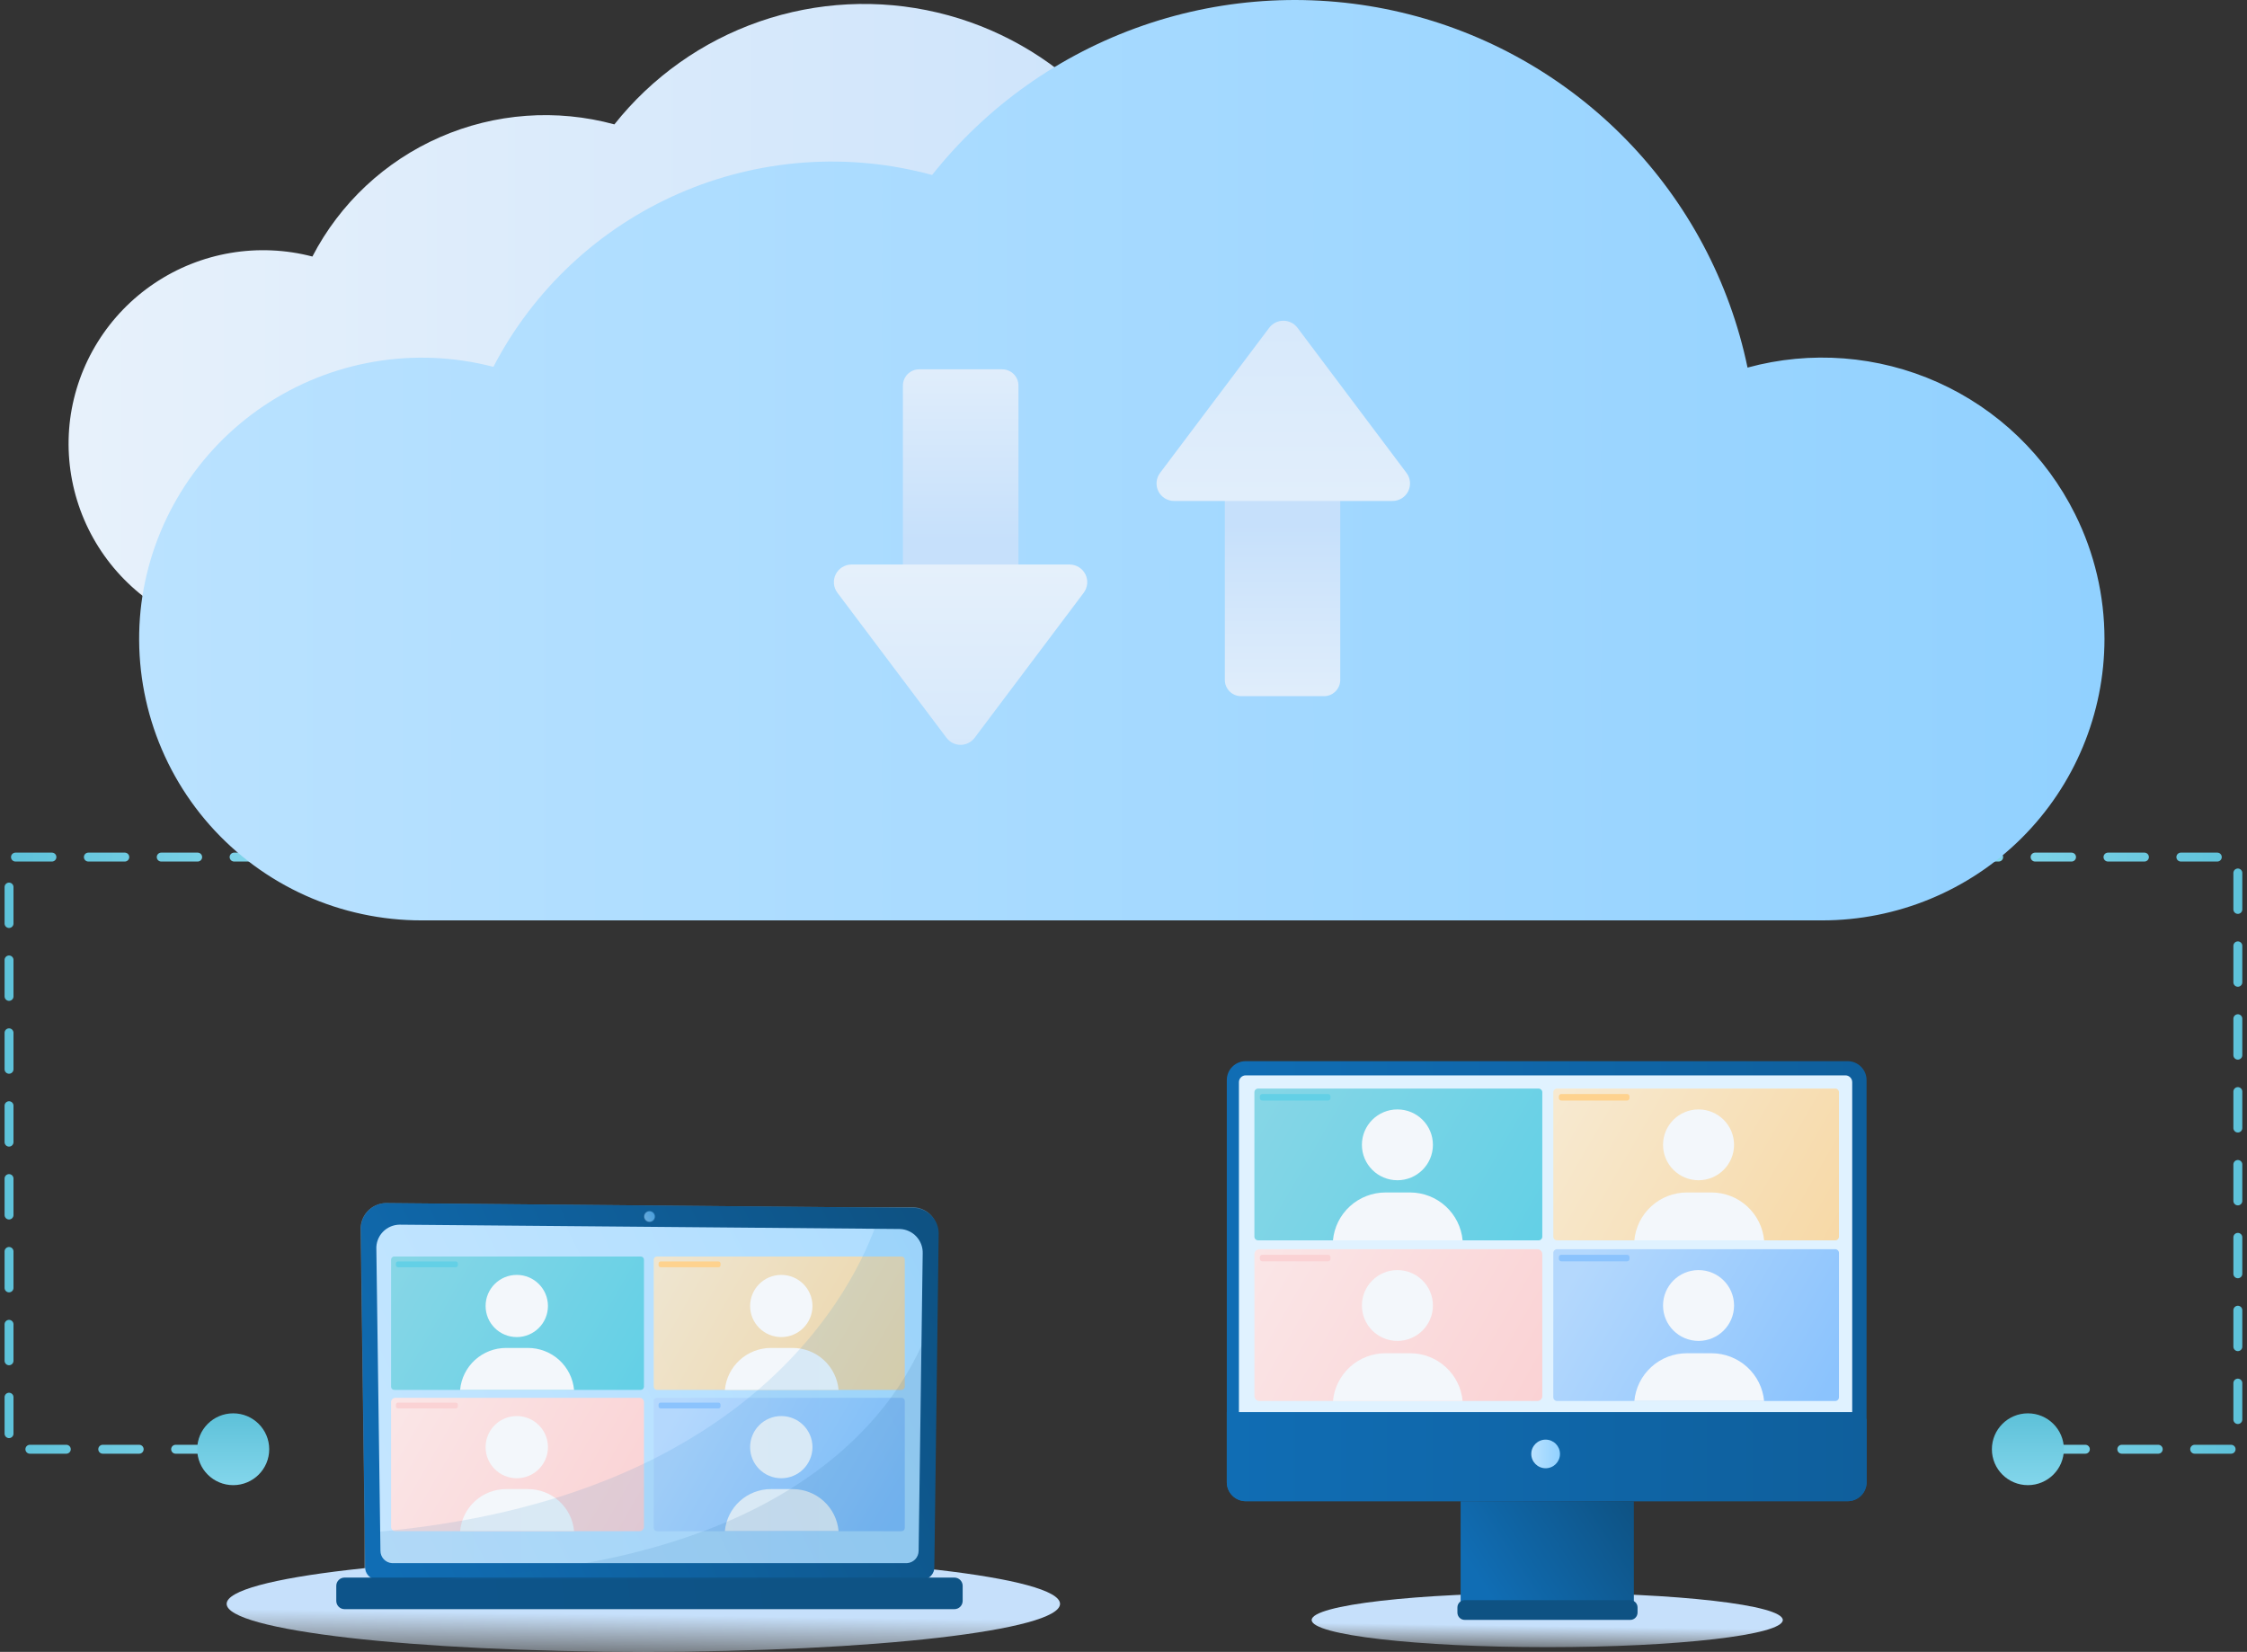 <svg width="370" height="272" viewBox="0 0 370 272" fill="none" xmlns="http://www.w3.org/2000/svg">
<rect x="0" y="0" width="370" height="272" fill="#333333" stroke="none"/>
<path d="M234.056 73.064C234.046 81.525 230.669 89.635 224.669 95.616C218.669 101.597 210.535 104.958 202.052 104.964H43.331C38.781 104.956 34.283 103.994 30.13 102.14C25.981 100.273 22.279 97.543 19.272 94.134C16.269 90.733 14.026 86.731 12.695 82.398C11.364 78.064 10.974 73.497 11.551 69.001C12.143 64.504 13.687 60.185 16.082 56.33C18.476 52.474 21.666 49.172 25.439 46.641C29.212 44.109 33.481 42.408 37.964 41.65C42.447 40.891 47.041 41.093 51.44 42.242C55.978 33.485 63.392 26.546 72.443 22.586C81.494 18.625 91.634 17.882 101.168 20.481C107.358 12.68 115.651 6.803 125.074 3.54C134.497 0.278 144.657 -0.234 154.361 2.064C164.066 4.362 172.911 9.375 179.858 16.514C186.805 23.652 191.564 32.62 193.576 42.364C198.335 41.082 203.324 40.901 208.163 41.835C215.451 43.241 222.02 47.133 226.744 52.842C231.469 58.551 234.054 65.723 234.056 73.125V73.064Z" fill="url(#paint0_linear_5322_8374)"/>
<path d="M105.935 272C143.83 272 174.549 268.461 174.549 264.096C174.549 259.731 143.83 256.192 105.935 256.192C68.041 256.192 37.322 259.731 37.322 264.096C37.322 268.461 68.041 272 105.935 272Z" fill="url(#paint1_linear_5322_8374)"/>
<path d="M254.775 271.228C276.197 271.228 293.564 269.227 293.564 266.758C293.564 264.289 276.197 262.288 254.775 262.288C233.353 262.288 215.986 264.289 215.986 266.758C215.986 269.227 233.353 271.228 254.775 271.228Z" fill="url(#paint2_linear_5322_8374)"/>
<path d="M304.238 174.736H205.128C203.406 174.736 202.011 176.128 202.011 177.845V244.082C202.011 245.799 203.406 247.191 205.128 247.191H304.238C305.96 247.191 307.355 245.799 307.355 244.082V177.845C307.355 176.128 305.96 174.736 304.238 174.736Z" fill="url(#paint3_linear_5322_8374)"/>
<path d="M303.872 177.073H205.128C204.509 177.073 204.007 177.574 204.007 178.191V233.924C204.007 234.541 204.509 235.041 205.128 235.041H303.872C304.491 235.041 304.992 234.541 304.992 233.924V178.191C304.992 177.574 304.491 177.073 303.872 177.073Z" fill="#E0F2FF"/>
<path d="M307.376 233.782V244.063C307.376 244.893 307.045 245.689 306.457 246.275C305.868 246.862 305.07 247.192 304.238 247.192H205.148C204.316 247.192 203.518 246.862 202.929 246.275C202.341 245.689 202.011 244.893 202.011 244.063V232.522H305.44C305.853 232.512 306.259 232.627 306.604 232.852C306.95 233.077 307.219 233.401 307.376 233.782Z" fill="url(#paint4_linear_5322_8374)"/>
<path d="M269.035 247.191H240.514V264.035H269.035V247.191Z" fill="url(#paint5_linear_5322_8374)"/>
<path d="M268.444 263.486H241.186C240.523 263.486 239.984 264.023 239.984 264.685V265.538C239.984 266.201 240.523 266.737 241.186 266.737H268.444C269.108 266.737 269.646 266.201 269.646 265.538V264.685C269.646 264.023 269.108 263.486 268.444 263.486Z" fill="#0E5283"/>
<path d="M254.51 241.767C255.815 241.767 256.873 240.711 256.873 239.41C256.873 238.108 255.815 237.053 254.51 237.053C253.205 237.053 252.147 238.108 252.147 239.41C252.147 240.711 253.205 241.767 254.51 241.767Z" fill="url(#paint6_linear_5322_8374)"/>
<path d="M253.349 179.247H207.165C206.827 179.247 206.554 179.52 206.554 179.857V203.629C206.554 203.966 206.827 204.238 207.165 204.238H253.349C253.686 204.238 253.96 203.966 253.96 203.629V179.857C253.96 179.52 253.686 179.247 253.349 179.247Z" fill="url(#paint7_linear_5322_8374)"/>
<path d="M230.104 194.343C233.333 194.343 235.951 191.733 235.951 188.512C235.951 185.291 233.333 182.681 230.104 182.681C226.875 182.681 224.257 185.291 224.257 188.512C224.257 191.733 226.875 194.343 230.104 194.343Z" fill="#F3F7FB"/>
<path d="M240.84 204.239H219.49C219.688 202.085 220.686 200.082 222.287 198.624C223.889 197.166 225.979 196.357 228.148 196.355H232.222C234.384 196.367 236.464 197.18 238.057 198.638C239.651 200.095 240.642 202.092 240.84 204.239Z" fill="#F3F7FB"/>
<path d="M218.675 180.142H207.858C207.633 180.142 207.45 180.324 207.45 180.548V180.812C207.45 181.037 207.633 181.218 207.858 181.218H218.675C218.9 181.218 219.083 181.037 219.083 180.812V180.548C219.083 180.324 218.9 180.142 218.675 180.142Z" fill="#63D0E6"/>
<path opacity="0.78" d="M302.201 179.247H256.384C256.047 179.247 255.773 179.52 255.773 179.857V203.629C255.773 203.966 256.047 204.238 256.384 204.238H302.201C302.539 204.238 302.812 203.966 302.812 203.629V179.857C302.812 179.52 302.539 179.247 302.201 179.247Z" fill="url(#paint8_linear_5322_8374)"/>
<path d="M279.69 194.343C282.919 194.343 285.537 191.733 285.537 188.512C285.537 185.291 282.919 182.681 279.69 182.681C276.461 182.681 273.843 185.291 273.843 188.512C273.843 191.733 276.461 194.343 279.69 194.343Z" fill="#F3F7FB"/>
<path d="M290.487 204.239H269.117C269.315 202.085 270.313 200.082 271.914 198.624C273.516 197.166 275.606 196.357 277.775 196.355H281.849C284.013 196.366 286.096 197.179 287.692 198.636C289.289 200.093 290.285 202.09 290.487 204.239Z" fill="#F3F7FB"/>
<path d="M267.915 180.142H257.097C256.872 180.142 256.69 180.324 256.69 180.548V180.812C256.69 181.037 256.872 181.218 257.097 181.218H267.915C268.14 181.218 268.323 181.037 268.323 180.812V180.548C268.323 180.324 268.14 180.142 267.915 180.142Z" fill="#FED28E"/>
<path d="M302.201 205.701H256.384C256.047 205.701 255.773 205.974 255.773 206.311V230.083C255.773 230.42 256.047 230.693 256.384 230.693H302.201C302.539 230.693 302.812 230.42 302.812 230.083V206.311C302.812 205.974 302.539 205.701 302.201 205.701Z" fill="url(#paint9_linear_5322_8374)"/>
<path d="M279.69 220.798C282.919 220.798 285.537 218.188 285.537 214.967C285.537 211.747 282.919 209.136 279.69 209.136C276.461 209.136 273.843 211.747 273.843 214.967C273.843 218.188 276.461 220.798 279.69 220.798Z" fill="#F3F7FB"/>
<path d="M290.487 230.693H269.117C269.315 228.541 270.314 226.541 271.916 225.086C273.518 223.631 275.608 222.826 277.775 222.83H281.849C284.011 222.836 286.094 223.644 287.691 225.098C289.288 226.552 290.285 228.546 290.487 230.693Z" fill="#F3F7FB"/>
<path d="M267.915 206.616H257.097C256.872 206.616 256.69 206.798 256.69 207.023V207.287C256.69 207.511 256.872 207.693 257.097 207.693H267.915C268.14 207.693 268.323 207.511 268.323 207.287V207.023C268.323 206.798 268.14 206.616 267.915 206.616Z" fill="#8BC3FD"/>
<path d="M253.145 205.701H207.369C206.919 205.701 206.554 206.065 206.554 206.514V229.88C206.554 230.329 206.919 230.693 207.369 230.693H253.145C253.595 230.693 253.96 230.329 253.96 229.88V206.514C253.96 206.065 253.595 205.701 253.145 205.701Z" fill="url(#paint10_linear_5322_8374)"/>
<path d="M230.104 220.798C233.333 220.798 235.951 218.188 235.951 214.967C235.951 211.747 233.333 209.136 230.104 209.136C226.875 209.136 224.257 211.747 224.257 214.967C224.257 218.188 226.875 220.798 230.104 220.798Z" fill="#F3F7FB"/>
<path d="M240.84 230.693H219.49C219.688 228.541 220.687 226.541 222.289 225.086C223.891 223.631 225.981 222.826 228.148 222.83H232.222C234.382 222.836 236.462 223.645 238.056 225.099C239.65 226.554 240.642 228.548 240.84 230.693Z" fill="#F3F7FB"/>
<path d="M218.675 206.616H207.858C207.633 206.616 207.45 206.798 207.45 207.023V207.287C207.45 207.511 207.633 207.693 207.858 207.693H218.675C218.9 207.693 219.083 207.511 219.083 207.287V207.023C219.083 206.798 218.9 206.616 218.675 206.616Z" fill="#FAD2D4"/>
<path d="M152.506 204.441L151.814 257.98C151.827 258.255 151.785 258.53 151.689 258.789C151.593 259.047 151.445 259.283 151.254 259.483C151.064 259.682 150.835 259.841 150.581 259.95C150.327 260.058 150.053 260.114 149.776 260.113H62.808C62.531 260.114 62.258 260.058 62.004 259.95C61.75 259.841 61.52 259.682 61.33 259.483C61.139 259.283 60.991 259.047 60.895 258.789C60.799 258.53 60.757 258.255 60.77 257.98V252.352L60.159 203.588C60.118 203.041 60.187 202.492 60.364 201.972C60.542 201.453 60.823 200.975 61.19 200.567C61.557 200.159 62.004 199.829 62.502 199.597C63.001 199.366 63.542 199.237 64.091 199.22L144.806 199.971H148.554C149.115 199.985 149.667 200.115 150.175 200.351C150.684 200.588 151.138 200.927 151.509 201.346C151.88 201.766 152.16 202.257 152.331 202.79C152.503 203.323 152.563 203.885 152.506 204.441Z" fill="white"/>
<path opacity="0.5" d="M154.442 203.365L153.729 257.94C153.749 258.218 153.71 258.498 153.617 258.761C153.523 259.024 153.376 259.265 153.185 259.469C152.994 259.673 152.762 259.836 152.506 259.947C152.249 260.058 151.972 260.114 151.692 260.114H62.054C61.774 260.114 61.497 260.058 61.24 259.947C60.983 259.836 60.752 259.673 60.56 259.469C60.369 259.265 60.222 259.024 60.129 258.761C60.035 258.498 59.997 258.218 60.017 257.94V251.458V250.219L59.385 202.552C59.355 201.992 59.437 201.432 59.626 200.904C59.815 200.375 60.108 199.89 60.487 199.476C60.867 199.062 61.325 198.727 61.835 198.491C62.346 198.255 62.898 198.123 63.46 198.103L139.509 198.793H142.504H150.429C151.43 198.825 152.385 199.224 153.11 199.914C153.836 200.603 154.281 201.536 154.36 202.532C154.414 202.806 154.441 203.085 154.442 203.365Z" fill="url(#paint11_linear_5322_8374)"/>
<path d="M105.508 206.9H64.926C64.634 206.9 64.397 207.137 64.397 207.429V228.336C64.397 228.628 64.634 228.864 64.926 228.864H105.508C105.8 228.864 106.037 228.628 106.037 228.336V207.429C106.037 207.137 105.8 206.9 105.508 206.9Z" fill="url(#paint12_linear_5322_8374)"/>
<path d="M85.095 220.168C87.93 220.168 90.228 217.876 90.228 215.048C90.228 212.22 87.93 209.928 85.095 209.928C82.259 209.928 79.961 212.22 79.961 215.048C79.961 217.876 82.259 220.168 85.095 220.168Z" fill="#F3F7FB"/>
<path d="M94.527 228.864H75.764C75.933 226.973 76.807 225.213 78.214 223.934C79.622 222.654 81.459 221.949 83.363 221.956H86.908C88.814 221.948 90.654 222.653 92.065 223.932C93.475 225.211 94.354 226.971 94.527 228.864Z" fill="#F3F7FB"/>
<path d="M75.051 207.713H65.537C65.346 207.713 65.191 207.868 65.191 208.058V208.322C65.191 208.513 65.346 208.668 65.537 208.668H75.051C75.243 208.668 75.398 208.513 75.398 208.322V208.058C75.398 207.868 75.243 207.713 75.051 207.713Z" fill="#63D0E6"/>
<path opacity="0.78" d="M148.452 206.9H108.176C107.884 206.9 107.647 207.137 107.647 207.429V228.336C107.647 228.628 107.884 228.864 108.176 228.864H148.452C148.745 228.864 148.982 228.628 148.982 228.336V207.429C148.982 207.137 148.745 206.9 148.452 206.9Z" fill="url(#paint13_linear_5322_8374)"/>
<path d="M128.65 220.168C131.486 220.168 133.784 217.876 133.784 215.048C133.784 212.22 131.486 209.928 128.65 209.928C125.815 209.928 123.517 212.22 123.517 215.048C123.517 217.876 125.815 220.168 128.65 220.168Z" fill="#F3F7FB"/>
<path d="M138.083 228.864H119.361C119.534 226.971 120.413 225.211 121.823 223.932C123.234 222.653 125.074 221.948 126.98 221.956H130.525C132.422 221.959 134.249 222.669 135.648 223.948C137.046 225.226 137.915 226.98 138.083 228.864Z" fill="#F3F7FB"/>
<path d="M118.301 207.713H108.787C108.596 207.713 108.441 207.868 108.441 208.058V208.322C108.441 208.513 108.596 208.668 108.787 208.668H118.301C118.493 208.668 118.648 208.513 118.648 208.322V208.058C118.648 207.868 118.493 207.713 118.301 207.713Z" fill="#FED28E"/>
<path d="M148.452 230.165H108.176C107.884 230.165 107.647 230.402 107.647 230.693V251.601C107.647 251.893 107.884 252.129 108.176 252.129H148.452C148.745 252.129 148.982 251.893 148.982 251.601V230.693C148.982 230.402 148.745 230.165 148.452 230.165Z" fill="url(#paint14_linear_5322_8374)"/>
<path d="M128.65 243.412C131.486 243.412 133.784 241.12 133.784 238.292C133.784 235.464 131.486 233.172 128.65 233.172C125.815 233.172 123.517 235.464 123.517 238.292C123.517 241.12 125.815 243.412 128.65 243.412Z" fill="#F3F7FB"/>
<path d="M138.083 252.108H119.361C119.534 250.215 120.413 248.455 121.823 247.176C123.234 245.897 125.074 245.192 126.98 245.2H130.525C132.422 245.203 134.249 245.913 135.648 247.192C137.046 248.47 137.915 250.224 138.083 252.108Z" fill="#F3F7FB"/>
<path d="M118.301 230.957H108.787C108.596 230.957 108.441 231.112 108.441 231.302V231.567C108.441 231.757 108.596 231.912 108.787 231.912H118.301C118.493 231.912 118.648 231.757 118.648 231.567V231.302C118.648 231.112 118.493 230.957 118.301 230.957Z" fill="#8BC3FD"/>
<path d="M105.324 230.165H65.109C64.716 230.165 64.397 230.483 64.397 230.876V251.418C64.397 251.811 64.716 252.129 65.109 252.129H105.324C105.718 252.129 106.037 251.811 106.037 251.418V230.876C106.037 230.483 105.718 230.165 105.324 230.165Z" fill="url(#paint15_linear_5322_8374)"/>
<path d="M85.095 243.412C87.93 243.412 90.228 241.12 90.228 238.292C90.228 235.464 87.93 233.172 85.095 233.172C82.259 233.172 79.961 235.464 79.961 238.292C79.961 241.12 82.259 243.412 85.095 243.412Z" fill="#F3F7FB"/>
<path d="M94.527 252.108H75.764C75.933 250.217 76.807 248.457 78.214 247.178C79.622 245.899 81.459 245.193 83.363 245.2H86.908C88.814 245.192 90.654 245.897 92.065 247.176C93.475 248.455 94.354 250.215 94.527 252.108Z" fill="#F3F7FB"/>
<path d="M75.051 230.957H65.537C65.346 230.957 65.191 231.112 65.191 231.302V231.567C65.191 231.757 65.346 231.912 65.537 231.912H75.051C75.243 231.912 75.398 231.757 75.398 231.567V231.302C75.398 231.112 75.243 230.957 75.051 230.957Z" fill="#FAD2D4"/>
<path opacity="0.11" d="M152.506 204.442L151.814 257.981C151.827 258.256 151.785 258.531 151.689 258.79C151.593 259.048 151.445 259.284 151.254 259.484C151.064 259.683 150.835 259.842 150.581 259.95C150.327 260.059 150.053 260.115 149.776 260.114H62.808C62.531 260.115 62.258 260.059 62.004 259.95C61.75 259.842 61.52 259.683 61.33 259.484C61.139 259.284 60.991 259.048 60.895 258.79C60.799 258.531 60.757 258.256 60.77 257.981V252.353C126.878 246.989 142.259 208.262 144.806 200.033H148.554C149.11 200.048 149.655 200.175 150.159 200.408C150.663 200.641 151.114 200.974 151.484 201.387C151.854 201.8 152.136 202.284 152.312 202.809C152.488 203.335 152.554 203.89 152.506 204.442Z" fill="url(#paint16_linear_5322_8374)"/>
<path d="M150.469 198.895L63.501 198.103C62.938 198.123 62.386 198.255 61.876 198.491C61.366 198.727 60.907 199.062 60.528 199.476C60.149 199.89 59.856 200.375 59.667 200.904C59.477 201.432 59.396 201.992 59.426 202.552L60.139 257.94C60.119 258.218 60.158 258.498 60.251 258.761C60.345 259.024 60.492 259.265 60.683 259.469C60.874 259.673 61.105 259.836 61.362 259.947C61.619 260.058 61.896 260.114 62.176 260.114H151.814C152.094 260.114 152.371 260.058 152.628 259.947C152.885 259.836 153.116 259.673 153.307 259.469C153.498 259.265 153.645 259.024 153.739 258.761C153.833 258.498 153.871 258.218 153.851 257.94L154.564 203.365C154.597 202.802 154.517 202.237 154.327 201.706C154.138 201.174 153.844 200.685 153.462 200.268C153.08 199.852 152.619 199.516 152.105 199.28C151.591 199.044 151.035 198.913 150.469 198.895ZM151.264 255.359C151.265 255.878 151.067 256.377 150.711 256.755C150.355 257.132 149.868 257.36 149.349 257.391H64.54C64.024 257.355 63.542 257.125 63.19 256.748C62.838 256.371 62.643 255.874 62.645 255.359L61.973 205.722C61.945 205.201 62.023 204.681 62.203 204.192C62.382 203.702 62.66 203.254 63.017 202.874C63.375 202.495 63.807 202.191 64.285 201.982C64.764 201.773 65.28 201.663 65.802 201.658L148.167 202.369C148.683 202.388 149.19 202.507 149.659 202.722C150.128 202.936 150.549 203.241 150.9 203.619C151.25 203.997 151.522 204.44 151.7 204.923C151.878 205.406 151.958 205.919 151.936 206.433L151.264 255.359Z" fill="url(#paint17_linear_5322_8374)"/>
<path d="M157.151 259.769H56.736C55.983 259.769 55.372 260.378 55.372 261.13V263.609C55.372 264.361 55.983 264.97 56.736 264.97H157.151C157.905 264.97 158.516 264.361 158.516 263.609V261.13C158.516 260.378 157.905 259.769 157.151 259.769Z" fill="url(#paint18_linear_5322_8374)"/>
<path opacity="0.76" d="M106.954 201.312C107.505 201.312 107.952 200.867 107.952 200.317C107.952 199.767 107.505 199.321 106.954 199.321C106.403 199.321 105.956 199.767 105.956 200.317C105.956 200.867 106.403 201.312 106.954 201.312Z" fill="url(#paint19_linear_5322_8374)" stroke="#0F5990" stroke-width="0.285" stroke-miterlimit="10"/>
<path opacity="0.11" d="M154.238 214.581L153.668 257.778C153.684 258.378 153.462 258.96 153.05 259.398C152.638 259.835 152.069 260.093 151.467 260.114H72.505C74.705 259.87 77.272 259.647 80.226 259.423C140.14 254.913 151.956 223.643 154.238 214.581Z" fill="url(#paint20_linear_5322_8374)"/>
<path d="M34.918 238.637H1.487V141.13H44.309" stroke="url(#paint21_linear_5322_8374)" stroke-width="1.47" stroke-miterlimit="10" stroke-linecap="round" stroke-dasharray="6 6"/>
<path d="M38.402 244.55C41.676 244.55 44.33 241.903 44.33 238.637C44.33 235.372 41.676 232.725 38.402 232.725C35.128 232.725 32.473 235.372 32.473 238.637C32.473 241.903 35.128 244.55 38.402 244.55Z" fill="url(#paint22_linear_5322_8374)"/>
<path d="M337.384 238.637H368.493V141.13H327.993" stroke="url(#paint23_linear_5322_8374)" stroke-width="1.47" stroke-miterlimit="10" stroke-linecap="round" stroke-dasharray="6 6"/>
<path d="M333.921 244.55C337.195 244.55 339.849 241.903 339.849 238.637C339.849 235.372 337.195 232.725 333.921 232.725C330.647 232.725 327.993 235.372 327.993 238.637C327.993 241.903 330.647 244.55 333.921 244.55Z" fill="url(#paint24_linear_5322_8374)"/>
<path d="M346.531 105.228C346.52 117.518 341.618 129.301 332.9 137.988C324.183 146.674 312.364 151.554 300.042 151.554H69.469C62.861 151.563 56.327 150.168 50.303 147.461C44.278 144.753 38.901 140.796 34.531 135.853C30.16 130.91 26.897 125.094 24.958 118.794C23.019 112.493 22.449 105.853 23.285 99.316C24.143 92.78 26.385 86.502 29.863 80.898C33.341 75.293 37.975 70.491 43.457 66.811C48.94 63.131 55.144 60.656 61.66 59.552C68.174 58.447 74.851 58.739 81.244 60.406C87.845 47.693 98.618 37.621 111.764 31.872C124.91 26.122 139.636 25.042 153.484 28.811C162.475 17.483 174.52 8.947 188.205 4.206C201.889 -0.535 216.646 -1.284 230.743 2.045C244.839 5.375 257.691 12.646 267.79 23.005C277.889 33.364 284.815 46.381 287.757 60.528C298.163 57.686 309.236 58.543 319.078 62.95C328.92 67.358 336.918 75.042 341.703 84.686C344.878 91.064 346.531 98.087 346.531 105.208V105.228Z" fill="url(#paint25_linear_5322_8374)"/>
<path d="M201.685 74.324H220.692V111.954C220.692 112.665 220.409 113.347 219.905 113.85C219.4 114.353 218.716 114.636 218.003 114.636H204.354C203.644 114.63 202.965 114.345 202.465 113.843C201.966 113.34 201.685 112.661 201.685 111.954V74.324Z" fill="url(#paint26_linear_5322_8374)"/>
<path d="M208.998 53.965L191.03 77.859C190.703 78.288 190.503 78.8 190.452 79.337C190.402 79.874 190.503 80.415 190.745 80.897C190.986 81.379 191.359 81.784 191.82 82.066C192.281 82.348 192.812 82.496 193.353 82.492H229.269C229.809 82.496 230.341 82.348 230.802 82.066C231.263 81.784 231.635 81.379 231.877 80.897C232.119 80.415 232.22 79.874 232.169 79.337C232.119 78.8 231.919 78.288 231.591 77.859L213.643 53.965C213.372 53.607 213.021 53.317 212.618 53.117C212.215 52.917 211.771 52.813 211.321 52.813C210.871 52.813 210.427 52.917 210.024 53.117C209.621 53.317 209.27 53.607 208.998 53.965Z" fill="url(#paint27_linear_5322_8374)"/>
<path d="M167.684 101.124H148.676V63.495C148.676 62.783 148.959 62.101 149.464 61.598C149.968 61.095 150.652 60.813 151.366 60.813H165.015C165.728 60.813 166.412 61.095 166.916 61.598C167.421 62.101 167.704 62.783 167.704 63.495V101.124H167.684Z" fill="url(#paint28_linear_5322_8374)"/>
<path d="M160.492 121.483L178.46 97.589C178.78 97.157 178.973 96.647 179.02 96.112C179.066 95.578 178.964 95.042 178.723 94.562C178.483 94.083 178.114 93.679 177.658 93.395C177.201 93.112 176.676 92.96 176.138 92.956H140.201C139.664 92.96 139.138 93.112 138.681 93.395C138.225 93.679 137.856 94.083 137.616 94.562C137.375 95.042 137.273 95.578 137.319 96.112C137.365 96.647 137.559 97.157 137.879 97.589L155.847 121.483C156.116 121.844 156.466 122.138 156.87 122.34C157.273 122.542 157.718 122.648 158.17 122.648C158.621 122.648 159.066 122.542 159.469 122.34C159.873 122.138 160.223 121.844 160.492 121.483Z" fill="url(#paint29_linear_5322_8374)"/>
<defs>
<linearGradient id="paint0_linear_5322_8374" x1="11.286" y1="52.807" x2="234.056" y2="52.807" gradientUnits="userSpaceOnUse">
<stop offset="0.01" stop-color="#E7F1FB"/>
<stop offset="1" stop-color="#C6E0FB"/>
</linearGradient>
<linearGradient id="paint1_linear_5322_8374" x1="105.772" y1="276.612" x2="106.016" y2="259.037" gradientUnits="userSpaceOnUse">
<stop offset="0.01" stop-color="#E7F1FB" stop-opacity="0"/>
<stop offset="0.61" stop-color="#C6E0FB"/>
</linearGradient>
<linearGradient id="paint2_linear_5322_8374" x1="254.673" y1="273.829" x2="254.815" y2="263.893" gradientUnits="userSpaceOnUse">
<stop offset="0.01" stop-color="#E7F1FB" stop-opacity="0"/>
<stop offset="0.61" stop-color="#C6E0FB"/>
</linearGradient>
<linearGradient id="paint3_linear_5322_8374" x1="202.011" y1="210.964" x2="307.355" y2="210.964" gradientUnits="userSpaceOnUse">
<stop stop-color="#106DB4"/>
<stop offset="1" stop-color="#0F5F9C"/>
</linearGradient>
<linearGradient id="paint4_linear_5322_8374" x1="202.011" y1="239.857" x2="307.376" y2="239.857" gradientUnits="userSpaceOnUse">
<stop stop-color="#106DB4"/>
<stop offset="1" stop-color="#0F5F9C"/>
</linearGradient>
<linearGradient id="paint5_linear_5322_8374" x1="244.833" y1="262.044" x2="268.509" y2="246.667" gradientUnits="userSpaceOnUse">
<stop stop-color="#106DB4"/>
<stop offset="1" stop-color="#0E5283"/>
</linearGradient>
<linearGradient id="paint6_linear_5322_8374" x1="252.147" y1="239.41" x2="256.873" y2="239.41" gradientUnits="userSpaceOnUse">
<stop stop-color="#BAE2FF"/>
<stop offset="1" stop-color="#91D1FF"/>
</linearGradient>
<linearGradient id="paint7_linear_5322_8374" x1="253.267" y1="204.99" x2="207.308" y2="178.39" gradientUnits="userSpaceOnUse">
<stop stop-color="#63D0E6"/>
<stop offset="1" stop-color="#87D6E6"/>
</linearGradient>
<linearGradient id="paint8_linear_5322_8374" x1="302.181" y1="204.909" x2="256.486" y2="178.472" gradientUnits="userSpaceOnUse">
<stop stop-color="#FED28E"/>
<stop offset="0.98" stop-color="#FEE7C3"/>
</linearGradient>
<linearGradient id="paint9_linear_5322_8374" x1="299.92" y1="230.185" x2="260.695" y2="207.277" gradientUnits="userSpaceOnUse">
<stop stop-color="#8BC3FD"/>
<stop offset="1" stop-color="#B4D8FD"/>
</linearGradient>
<linearGradient id="paint10_linear_5322_8374" x1="253.186" y1="231.424" x2="207.368" y2="204.885" gradientUnits="userSpaceOnUse">
<stop stop-color="#FAD2D4"/>
<stop offset="1" stop-color="#FAE6E7"/>
</linearGradient>
<linearGradient id="paint11_linear_5322_8374" x1="57.776" y1="253.653" x2="155.806" y2="204.885" gradientUnits="userSpaceOnUse">
<stop stop-color="#8CCEFF"/>
<stop offset="1" stop-color="#5EBCFF"/>
</linearGradient>
<linearGradient id="paint12_linear_5322_8374" x1="105.426" y1="229.535" x2="65.041" y2="206.157" gradientUnits="userSpaceOnUse">
<stop stop-color="#63D0E6"/>
<stop offset="1" stop-color="#87D6E6"/>
</linearGradient>
<linearGradient id="paint13_linear_5322_8374" x1="148.391" y1="229.454" x2="108.25" y2="206.219" gradientUnits="userSpaceOnUse">
<stop stop-color="#FED28E"/>
<stop offset="0.98" stop-color="#FEE7C3"/>
</linearGradient>
<linearGradient id="paint14_linear_5322_8374" x1="146.415" y1="251.662" x2="111.971" y2="231.528" gradientUnits="userSpaceOnUse">
<stop stop-color="#8BC3FD"/>
<stop offset="1" stop-color="#B4D8FD"/>
</linearGradient>
<linearGradient id="paint15_linear_5322_8374" x1="105.365" y1="252.739" x2="65.102" y2="229.443" gradientUnits="userSpaceOnUse">
<stop stop-color="#FAD2D4"/>
<stop offset="1" stop-color="#FAE6E7"/>
</linearGradient>
<linearGradient id="paint16_linear_5322_8374" x1="60.852" y1="230.064" x2="152.506" y2="230.064" gradientUnits="userSpaceOnUse">
<stop stop-color="#106DB4"/>
<stop offset="1" stop-color="#007ED6"/>
</linearGradient>
<linearGradient id="paint17_linear_5322_8374" x1="60.587" y1="252.251" x2="153.875" y2="205.85" gradientUnits="userSpaceOnUse">
<stop stop-color="#106DB4"/>
<stop offset="1" stop-color="#0E5283"/>
</linearGradient>
<linearGradient id="paint18_linear_5322_8374" x1="76.864" y1="265.925" x2="130.439" y2="259.552" gradientUnits="userSpaceOnUse">
<stop stop-color="#0D548A"/>
<stop offset="1" stop-color="#0E5385"/>
</linearGradient>
<linearGradient id="paint19_linear_5322_8374" x1="106.037" y1="200.764" x2="107.849" y2="199.866" gradientUnits="userSpaceOnUse">
<stop stop-color="#85C4F2"/>
<stop offset="1" stop-color="#59B3F2"/>
</linearGradient>
<linearGradient id="paint20_linear_5322_8374" x1="79.248" y1="273.87" x2="163.012" y2="232.223" gradientUnits="userSpaceOnUse">
<stop stop-color="#106DB4"/>
<stop offset="1" stop-color="#0E5283"/>
</linearGradient>
<linearGradient id="paint21_linear_5322_8374" x1="45.817" y1="189.873" x2="-0" y2="189.873" gradientUnits="userSpaceOnUse">
<stop stop-color="#83D6EB"/>
<stop offset="1" stop-color="#5DC1D9"/>
</linearGradient>
<linearGradient id="paint22_linear_5322_8374" x1="38.402" y1="244.53" x2="38.402" y2="232.725" gradientUnits="userSpaceOnUse">
<stop stop-color="#83D6EB"/>
<stop offset="1" stop-color="#5DC1D9"/>
</linearGradient>
<linearGradient id="paint23_linear_5322_8374" x1="326.485" y1="189.873" x2="370" y2="189.873" gradientUnits="userSpaceOnUse">
<stop stop-color="#83D6EB"/>
<stop offset="1" stop-color="#5DC1D9"/>
</linearGradient>
<linearGradient id="paint24_linear_5322_8374" x1="333.921" y1="244.53" x2="333.921" y2="232.725" gradientUnits="userSpaceOnUse">
<stop stop-color="#83D6EB"/>
<stop offset="1" stop-color="#5DC1D9"/>
</linearGradient>
<linearGradient id="paint25_linear_5322_8374" x1="22.919" y1="75.746" x2="346.531" y2="75.746" gradientUnits="userSpaceOnUse">
<stop stop-color="#BAE2FF"/>
<stop offset="1" stop-color="#91D1FF"/>
</linearGradient>
<linearGradient id="paint26_linear_5322_8374" x1="211.26" y1="122.539" x2="211.26" y2="86.535" gradientUnits="userSpaceOnUse">
<stop offset="0.01" stop-color="#E7F1FB"/>
<stop offset="1" stop-color="#C6E0FB"/>
</linearGradient>
<linearGradient id="paint27_linear_5322_8374" x1="211.28" y1="100.819" x2="211.28" y2="0.548" gradientUnits="userSpaceOnUse">
<stop offset="0.01" stop-color="#E7F1FB"/>
<stop offset="1" stop-color="#C6E0FB"/>
</linearGradient>
<linearGradient id="paint28_linear_5322_8374" x1="158.17" y1="52.909" x2="158.17" y2="88.913" gradientUnits="userSpaceOnUse">
<stop offset="0.01" stop-color="#E7F1FB"/>
<stop offset="1" stop-color="#C6E0FB"/>
</linearGradient>
<linearGradient id="paint29_linear_5322_8374" x1="158.169" y1="88.71" x2="158.169" y2="154.033" gradientUnits="userSpaceOnUse">
<stop offset="0.01" stop-color="#E7F1FB"/>
<stop offset="1" stop-color="#C6E0FB"/>
</linearGradient>
</defs>
</svg>
